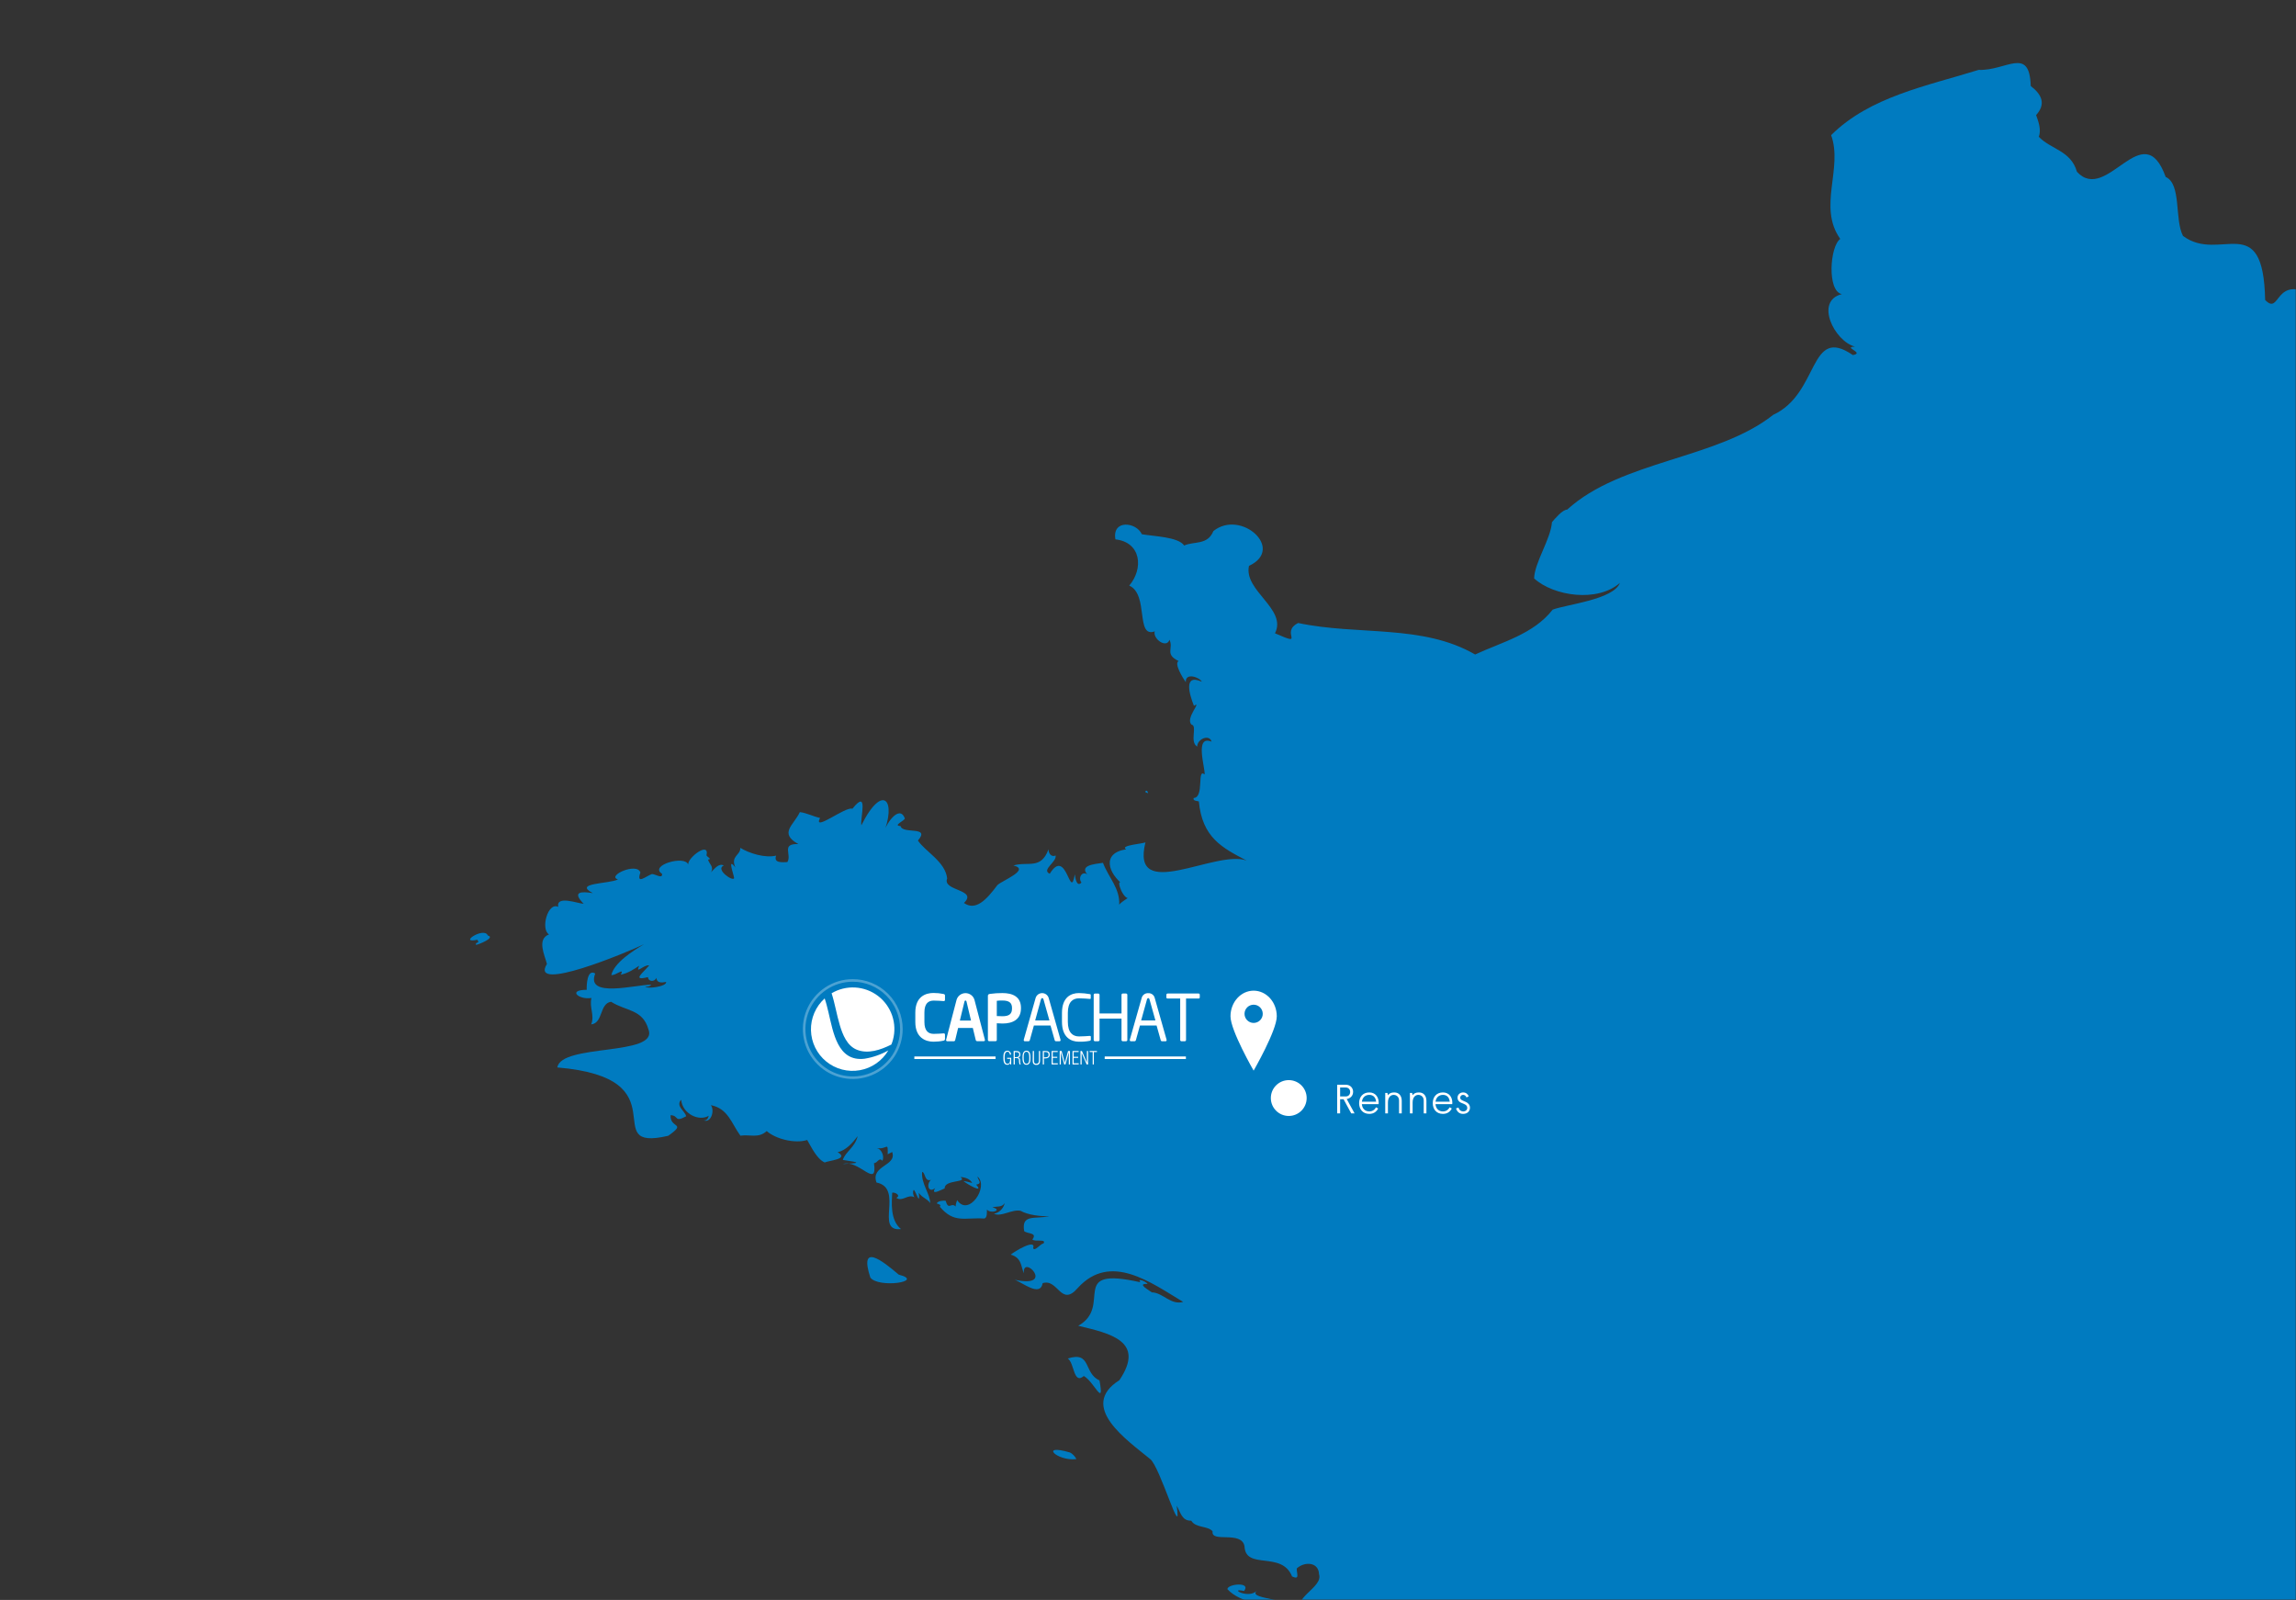 <svg width="897" height="625" viewBox="0 0 897 625" fill="none" xmlns="http://www.w3.org/2000/svg">
<rect x="0" y="0" width="897" height="625" fill="#333333" stroke="none"/>
<mask id="mask0_2453_4176" style="mask-type:alpha" maskUnits="userSpaceOnUse" x="0" y="0" width="897" height="625">
<rect width="897" height="625" fill="#D9D9D9"/>
</mask>
<g mask="url(#mask0_2453_4176)">
<path d="M448.35 309.751L448.56 310.045C448.289 307.7 446.39 309.609 448.35 309.751ZM1137.86 961.407C1136.36 961.651 1131.76 965.343 1134.09 966.375C1135.13 965.593 1141.68 960.141 1137.86 961.407ZM418.048 567.42C405.953 563.826 412.782 570.831 420.483 570.001C420.154 569.06 418.964 567.844 418.048 567.42ZM429.549 539.244C423.247 536.478 426.496 527.67 417.156 530.702C419.762 532.326 419.32 541.05 423.428 537.524C427.406 539.708 431.584 550.297 429.549 539.244ZM190.571 365.434C189.111 361.873 178.733 368.79 186.508 367.107C187.615 368.926 185.621 367.634 185.966 369.125C187.014 368.944 193.707 366.292 190.571 365.434ZM486.023 621.516C488.971 617.774 479.47 618.758 479.531 620.809C484.92 626.605 494.796 626.412 501.942 630.554C509.969 623.857 486.438 625.359 491.084 621.366C487.677 624.871 479.71 620.102 486.023 621.516ZM1117.51 965.317C1116.16 967.059 1113.84 966.627 1111.9 967.386C1113.53 971.543 1120.47 967.031 1117.51 965.317ZM351.12 497.924C344.429 492.216 335.599 485.42 340.018 499.056C343.156 503.368 361.634 500.615 351.12 497.924ZM506.217 649.451C479.07 632.286 501.892 659.191 508.78 669.85C515.054 661.553 506.741 656.944 506.217 649.451ZM1246.47 272.525C1231.28 259.261 1201.18 274.524 1196.37 252.89C1183.3 246.872 1181.79 266.741 1164.54 255.04C1163.05 255.635 1164.59 256.79 1164.01 257.709C1159.43 262.3 1158.52 253.517 1158.68 250.308C1153.83 249.351 1140.59 242.486 1145.06 253.016C1143.57 256.915 1138.06 253.525 1134.9 253.819C1132.99 251.924 1134.97 249.312 1133.95 247.089C1130.51 249.544 1132.12 242.738 1128.7 242.49C1130.69 238.776 1116.27 232.747 1123.09 230.992C1121 224.947 1115.19 218.362 1107.97 216.774C1100.17 221.211 1092.16 208.234 1085.06 215.504C1078.13 228.826 1064.93 211.698 1055.64 208.119C1026.3 214.9 1037.84 221.715 1027.88 202.388C1024.67 197.227 1017.78 204.991 1018.97 197.847C1021.66 194.012 1014.12 190.031 1010.6 192.94C1004.54 191.568 1003.55 183.688 996.906 182.934C990.914 173.751 981.566 188.297 982.21 174.561C981.138 167.184 986.13 164.682 976.651 159.708C978.894 155.836 978.712 142.976 982.447 143.766C987.167 128.757 968.856 137.112 967.497 147.064C969.033 166.643 936.547 163.905 924.116 159.169C924.212 155.662 923.847 150.116 930.065 148.379C928.688 145.917 928.722 136.955 924.165 140.595C917.93 135.023 934.875 124.607 925.362 121.836C921.093 130.073 918.786 106.513 904.467 115.85C888.287 106.469 891.154 123.605 884.944 117.182C884.23 81.409 867.316 102.988 852.848 92.155C849.495 85.697 852.293 71.847 846.093 69.128C837.237 44.611 823.138 79.873 811.421 67.106C809.016 58.767 801.332 58.445 796.517 53.432C797.541 50.748 796.446 47.677 795.462 44.953C799.348 40.682 797.783 36.974 793.369 33.601C792.9 17.846 783.763 27.73 773.016 27.299C752.688 33.611 730.49 37.776 715.387 52.794C720.09 65.87 710.05 80.787 718.951 93.338C714.873 96.213 713.742 113.818 719.593 114.895C708.836 117.518 716.63 133.306 724.718 135.418C719.555 135.522 728.804 137.85 723.863 138.698C706.606 126.846 710.965 153.65 692.756 162.051C670.8 179.426 633.441 179.787 612.245 199.091C610.438 199.045 607.388 202.74 606.321 203.973C605.864 210.545 599.47 219.847 599.351 225.958C607.033 232.938 624.16 235.382 632.861 227.713C630.347 234.246 612.042 236.093 606.586 238.158C599.098 247.792 586.599 250.868 576.308 255.679C555.687 243.728 530.493 248.333 507.17 243.37C499.805 247.043 510.562 252.831 498.11 247.394C502.944 237.889 485.828 230.789 487.946 221.064C502.244 214.38 484.726 198.832 474.048 207.46C471.757 213.085 466.489 211.34 462.629 213.107C460.421 209.718 450.583 209.51 446.094 208.693C443.945 203.901 434.383 202.834 435.771 210.702C445.836 211.804 446.844 222.087 441.174 228.764C448.901 232.188 443.543 249.369 451.137 246.64C450.266 249.419 455.655 253.514 456.903 249.922C458.562 253.427 454.913 255.539 460.46 258.227C458.581 259.134 462.113 264.886 463.265 266.504C462.997 262.557 468.726 264.589 469.53 266.317C462.055 262.935 464.823 271.664 466.449 275.721C469.894 273.515 462.883 280.633 465.513 283.057C467.937 283.586 464.61 289.793 467.726 291.652C467.639 288.751 472.491 286.604 473.337 289.733C466.48 286.883 470.995 300.366 470.608 302.53C467.519 299.869 470.577 311.592 466.367 311.718C465.901 312.933 467.704 312.829 468.363 313.06C469.688 327.238 477.531 331.21 487.059 336.183C474.987 331.686 441.465 353.109 447.519 328.999C447.435 329.552 437.12 330.16 439.977 331.777C430.338 333.215 432.782 341.152 439.194 345.918C435.246 341.379 438.171 350.304 440.544 350.834C439.856 351.305 437.689 352.671 437.261 353.435C437.571 347.017 433.135 342.894 430.904 337.053C427.608 337.552 420.95 338 425.39 342.224C423.2 339.435 420.891 342.758 422.506 344.762C420.608 346.721 420.094 342.932 419.902 341.536C418.071 352.504 416.765 330.516 410.114 341.327C406.707 339.776 412.937 336.737 412.41 334.2C410.677 334.952 409.625 333.331 409.629 331.779C406.66 339.878 401.589 336.374 395.922 338.095C402.692 339.695 391.533 343.982 389.679 345.74C385.338 351.576 381.155 355.956 376.594 352.737C382.203 347.364 368.03 348.136 370.039 343.17C369.342 336.583 361.398 332.614 358.613 328.342C363.705 322.483 352.524 326.02 351.823 322.687C348.508 322.535 353.763 320.476 353.488 319.633C351.265 314.043 345.786 322.115 344.859 326.348C350.62 312.61 344.845 305.673 336.515 322.391C335.985 319.754 339.491 307.785 333.012 315.938C330.372 314.865 317.39 325.314 320.377 319.518C317.905 319.041 315.101 317.522 312.485 317.25C310.128 322.326 304.151 325.457 311.903 329.732C304.974 329.488 309.468 333.86 307.598 336.769C305.593 336.829 302.144 337.232 303.209 334.246C298.926 335.275 292.699 333.358 289.224 331.208C289.362 334.158 285.302 334.279 287.295 338.875C284.008 334.618 286.619 341.448 286.817 343.045C286.359 344.51 279.29 339.564 282.758 338.109C280.819 337.015 278.989 339.573 277.77 340.761C279.058 338.52 276.969 337.43 276.619 335.789C278.42 335.635 276.137 334.752 276.017 334.105C277.255 328.511 268.621 335.026 268.851 337.722C267.636 333.954 253.461 338.03 258.626 341.331C258.993 343.572 255.766 341.316 254.666 341.448C252.333 342.269 248.475 345.788 250.184 340.831C248.857 336.715 236.83 342.18 241.436 343.544C237.878 345.352 223.767 344.821 231.613 348.893C227.077 348.177 223.317 348.239 228.025 353.055C225.715 352.974 217.238 349.621 218.078 354.252C214.006 352.271 211.116 363.02 214.486 365.022C209.625 366.869 212.823 373.182 213.676 376.561C206.594 388.035 245.042 372.022 251.57 368.874C247.331 371.404 239.995 376.028 238.835 380.868C240.452 381.27 244.108 377.707 242.544 380.758C245.534 380.118 247.942 378.444 249.712 377.24C248.116 380.892 251.503 376.736 253.621 377.124C251.298 379.946 246.585 383.391 253.156 381.693C253.314 383.641 255.721 383.619 256.475 381.995C256.539 384.146 258.738 383.88 260.235 383.585C260.637 385.325 253.095 386.401 252.064 385.48C252.816 385.458 253.919 385.425 254.398 384.66C248.677 384.58 228.627 390.133 232.548 380.304C229.38 378.346 229.122 384.862 229.226 386.661C221.552 386.689 226.134 390.658 231.077 389.86C230.131 393.492 232.377 396.479 230.982 400.175C235.682 399.635 234.149 391.971 238.745 391.334C244.575 395.065 251.119 394.169 253.365 402.212C257.186 412.612 219.216 407.634 217.739 416.99C267.121 421.127 232.825 450.282 261.071 443.685C268.538 438.406 261.692 440.963 261.985 435.647C265.349 435.748 263.279 438.663 268.067 436.067C267.655 434.027 263.835 432.088 266.119 429.617C266.637 435.209 273.196 438.167 276.889 435.855C276.67 436.912 275.998 437.934 274.785 437.619C277.833 438.93 279.285 433.781 277.719 431.725C284.48 433.025 285.81 438.943 289.26 443.646C293.106 443.081 296.317 444.788 299.54 441.839C302.993 444.94 310.625 446.865 315.344 445.323C316.981 448.078 319.127 452.77 322.228 454.129C323.458 453.342 332.072 452.885 327.223 450.076C330.466 449.479 333.182 446.344 335.064 443.835C334.039 448.171 330.279 449.935 329.27 453.119C336.575 454.153 335.929 454.372 329.318 454.719C335.479 452.733 342.909 464.727 341.446 454.358C342.901 454.365 343.38 451.898 344.73 453.459C345.542 452.083 344.695 448.905 342.425 448.472C346.662 449.247 346.904 445.585 346.812 450.944C347.253 450.581 348.099 450.355 348.54 449.992C350.561 455.539 340.017 455.202 342.424 461.938C353.326 464.167 341.546 481.288 351.995 480.126C347.626 476.602 348.417 469.47 348.562 465.911C349.809 465.673 352.057 467.058 350.177 467.915C352.536 469.647 354.693 466.279 357.243 467.705C356.77 466.968 356.479 465.625 356.957 464.81C357.716 465.038 359.566 471.591 358.947 465.952C360.414 468.061 362.274 468.206 363.38 469.975C363.478 466.518 359.792 462.322 360.259 457.803C361.568 457.964 361.13 461.782 363.712 460.904C361.755 462.564 362.719 466.29 365.363 464.109C363.596 467.115 367.294 464.953 369.079 464.249C368.823 460.702 378.396 462.119 375.217 459.811C376.924 459.86 379 460.499 379.801 462.127C378.99 461.851 377.272 461.452 376.417 461.377C377.603 462.443 384.697 466.537 381.375 462.781C383.969 462.304 382.075 461.008 381.883 459.612C386.512 463.479 378.395 475.586 373.93 468.81C373.744 469.316 373.236 470.783 373.403 471.329C371.492 469.483 370.647 473.113 369.422 469.044C368.367 468.976 366.514 469.081 365.942 470.099C366.399 470.286 368.015 470.638 367.134 471.365C372.749 478.007 376.739 475.535 384.477 476.005C385.826 475.815 385.504 473.422 385.578 472.518C387.136 474.324 391.903 472.681 387.709 471.654C389.348 471.105 391.525 471.791 392.522 469.909C392.18 471.871 390.383 473.877 388.333 474.088C390.836 475.616 395.452 472.275 398.683 472.979C401.694 474.692 406.877 475.239 409.933 475.098C404.302 476.366 398.968 474.122 400.125 480.946C401.614 482.104 405.356 481.441 403.332 484.205C404.315 485.227 408.889 483.839 407.691 485.727C406.441 485.865 404.228 489.034 403.633 487.6C404.92 483.657 396.15 488.975 394.88 490.114C399.282 491.384 398.833 494.852 400.013 497.42C399.277 489.532 412.783 503.448 396.376 499.931C399.416 500.942 406.363 506.843 407.35 501.257C413.413 499.324 414.458 510.857 421.099 503.1C433.875 489.103 449.631 501.049 462.245 508.584C457.319 509.932 454.464 505.011 449.994 504.843C449.018 504.071 443.819 501.272 448.342 501.588C447.862 500.601 444.005 499.114 445.564 500.92C416.728 494.419 435.053 510.144 421.24 517.914C433.818 520.894 447.603 523.938 437.322 539.162C421.025 549.46 440.531 562.696 449.376 569.992C453.281 573.13 461.902 603.211 459.699 588.208C461.227 590.665 461.632 594.158 465.391 594.046C467.184 596.996 471.818 595.957 473.741 598.203C472.978 602.881 485.065 597.766 486.205 604.039C486.586 613.49 500.751 605.709 504.763 615.802C508.022 617.407 506.48 614.499 506.627 612.693C509.605 609.951 515.177 610.085 515.323 614.987C516.983 620.194 504.31 624.176 508.353 630.213C511.457 630.021 515.538 632.302 514.165 635.046C517.371 636.603 525.212 650.587 516.053 646.254C526.485 664.717 500.308 661.591 527.059 680.619C517.01 676.713 506.855 660.796 506.185 682.092C513.657 682.02 519.496 689.455 526.608 692.447C557.62 709.697 543.397 744.162 569.193 761.467C567.123 759.326 563.789 758.524 560.883 758.66C567.43 761.219 564.223 768.073 566.233 773.219C559.746 757.543 547.268 744.448 546.181 724.806C541.583 713.578 521.652 709.616 521.698 697.7C507.983 715.53 513.083 779.007 508.643 805.121C510.198 791.608 518.433 781.801 523.825 796.108C531.498 807.845 512.584 790.886 509.112 814.118C503.883 852.471 512.564 926.705 471.864 942.935C465.945 944.613 472.399 950.779 473.98 955.037C482.398 947.978 483.369 967.123 487.907 956.124C491.44 953.466 495.616 958.949 499.274 957.138C510.596 965.061 483.889 984.579 505.495 982.434C506.496 979 506.034 971.905 511.713 973.939C500.366 982.036 548.687 992.662 554.493 990.537C555.152 999.178 563.34 997.883 567.276 1005.43C566.282 1007.41 569.443 1005.76 569.688 1007.26C569.555 1011.21 574.063 1007.63 573.137 1005.15C579.533 1007.71 586.647 1005.7 590.015 1000.89C594.245 1003.12 598.094 1009.41 603.099 1005.66C605.557 1025.91 624.395 1009.98 635.65 1013.95C639.204 1022.16 640.399 1015.11 644.998 1012.87C649.471 1019.9 660.781 1013.96 668.359 1015.78C672.572 1010.7 660.848 992.628 678.453 999.312C689.772 1003.78 702.163 1002.11 709.938 1012.24C718.179 1009.34 725.743 1010.67 729.134 1018.43C733.442 1031.72 734.4 1009.96 746.207 1020.72L755.454 1021.3C753.301 1024.82 757.835 1023.78 758.913 1026.3C746.228 1033.24 762.781 1034.9 767.91 1038.7C776.255 1037.6 773.093 1052.71 782.699 1048.52C791.788 1035.34 807.497 1040.68 817.53 1049.14C820.101 1051.27 821.566 1049.92 822.743 1047.33C825.33 1046.6 830.251 1050.16 831.993 1048.01C827.749 1045.28 832.656 1041.63 835.477 1040.34C875.387 1026.24 848.966 1040.19 875.499 1036.75C876.558 1031.86 869.805 1027.46 866.905 1024.39C865.386 1018.88 864.901 1012.69 861.738 1009.23C865.614 1009.66 866.055 1002.59 864.133 996.989C861.093 995.978 858.332 995.91 857.13 992.592C857.9 991.518 860.731 988.88 861.508 988.006C861.009 986.419 861.128 983.662 863.394 985.647C869.122 984.275 856.088 977.804 863.726 976.576C861.238 987.363 867.1 971.97 868.012 968.889C866.35 966.986 862.928 964.935 864.239 961.792C867.116 960.705 868.799 961.657 865.702 963.751C868.38 969.479 869.963 961.972 872.008 959.909C886.896 939.341 912.842 933.012 930.949 912.748C925.761 910.35 918.773 928.38 912.543 924.66C921.198 922.2 923.227 911.176 933.02 909.883C945.723 901.846 943.369 908.724 932.128 911.912C940.512 907.107 947.543 910.753 949.365 919.709C955.745 923.424 978.104 917.903 983.78 923.24C979.359 934.786 995.409 933.057 1002.82 931.034C992.95 926.272 996.397 915.706 991.75 907.885C1001.34 914.758 988.476 925.954 1006.71 930.167C1003.11 925.669 1006.89 924.555 1010.9 922.683C1012.22 923.245 1015.46 925.952 1016.82 924.51C1028.61 924.559 1013.02 914.51 1018.53 909.34C1020.22 912.143 1023.14 910.755 1025.3 912.543C1025.46 917.945 1031.19 918.375 1034.35 914.927C1037.13 927.46 1020.63 920.842 1017.74 928.137C1019.74 938.14 1036.14 931.244 1043.03 930.188C1045.9 930.703 1045.34 935.375 1045.4 937.376C1049.13 939.568 1044.5 942.509 1046.24 945.511C1054.79 946.058 1060.37 944.94 1066.92 949.251C1069.78 944.16 1078.38 955.167 1083.52 955.715C1076.31 958.032 1084.9 963.434 1088.44 961.226C1088.75 956.411 1096.72 961.029 1088.48 955.568C1090.5 954.406 1094.45 952.336 1093.01 956.184C1096.34 953.331 1116.99 959.525 1104.69 961.142C1104.95 963.087 1111.44 961.893 1112.99 961.597C1110.39 960.272 1111.11 957.747 1112.17 954.462C1116.7 948.169 1130.64 961.371 1127.27 954.413C1127.82 947.688 1139.61 947.688 1144.59 944.886C1147.85 951.447 1149.5 944.69 1152.78 942.039C1150.42 940.257 1152.82 938.133 1153.36 936.015C1153.5 934.108 1143.43 937.762 1145.05 934.91C1156.41 930.717 1152.91 915.953 1165.95 919.319C1166.16 916.359 1166.95 919.139 1168.64 918.539C1169.46 917.713 1168.66 915.885 1170.32 916.086C1173.51 911.886 1172.94 906.446 1177.98 903.843C1180.97 906.457 1185.68 899.508 1186.81 903.78C1189.27 903.907 1186.93 896.067 1188.11 895.181C1190.97 891.942 1201.52 883.968 1202.61 888.542C1205.69 887.799 1205.42 882 1209.4 880.93C1211.2 882.428 1212.75 880.53 1215.06 880.661C1214.34 878.28 1215.55 878.644 1216.98 877.551C1209.99 858.385 1237.93 856.852 1227.98 834.42C1221.33 833.467 1205.31 846.309 1200.31 838.448C1191.54 833.753 1176.87 831.086 1171.51 824.787C1167.22 820.509 1159.28 811.334 1167.67 807.029C1164.39 804.424 1160.47 800.836 1160.88 796.268C1170.78 790.116 1165.07 775.117 1178.07 778.785C1172.44 771.494 1176 754.817 1162.21 759.933C1152.83 758.16 1150.05 750.784 1150.15 742.42C1143.73 740.759 1135.91 730.929 1146.01 728.076C1150.3 723.843 1163.04 732.325 1161.39 725.715C1162.78 723.421 1167.08 724.545 1167.51 720.527C1185.5 715.085 1176.04 712.113 1183.99 696.107C1156.53 680.204 1178.48 672.942 1155.45 664.216C1139.61 642.861 1191.91 645.609 1160.28 622.721C1156.19 626.748 1157.62 620.848 1156.67 619.424C1161.66 610.064 1141.11 620.539 1154.28 598.119C1148.13 591.794 1148.39 589.033 1150.63 581.407C1136.91 572.304 1117.01 579.354 1106.8 590.271C1103.32 593.078 1105.28 601.58 1109.85 600.143C1111.97 604.084 1105.68 606.725 1103.23 608.65C1099.59 617.619 1091.18 611.662 1084.9 616.304C1087.94 612.159 1084.43 610.561 1084.62 606.851C1094.69 603.247 1095.22 599.176 1098.39 589.32C1084.38 577.071 1099.81 574.66 1096.01 563.308C1112.45 545.898 1124.11 546.552 1120.97 520.263C1125.81 516.064 1142.31 514.521 1139.35 505.849C1140.19 502.319 1145.77 502.504 1144.6 498.784C1153.19 494.023 1159.73 484.567 1162.76 476.667C1166.22 474.962 1170.03 471.644 1164.69 469C1163.91 469.924 1154.81 470.746 1153.56 470.933C1154.33 463.351 1166.34 462.242 1161.7 454.721C1166.91 452.714 1172.78 454.591 1178.49 454.321C1171.06 465.706 1203.9 463.577 1197.28 453.512C1199.69 453.44 1204.81 455.49 1202.12 450.815C1204.15 449.953 1205.71 448.655 1202.51 447.148C1204.56 445.235 1207.84 442.684 1210.63 441.951L1210.43 441.956C1213.03 436.723 1203.49 432.952 1204.33 427.47C1208.15 417.644 1205.07 405.17 1212.21 395.646C1202.63 380.412 1214.79 369.387 1217.41 354.641C1223.41 345.551 1222.73 329.301 1225.19 317.664C1232.7 307.228 1239.46 300.018 1247.9 291.907C1248.59 283.225 1261.8 271.969 1246.37 272.678L1246.47 272.525ZM778.243 1038.69C774.827 1040.2 772.335 1035.67 775.749 1034.11C776.438 1035.34 778.112 1037.65 778.243 1038.69Z" fill="#007BC0"/>
<path d="M413.963 406.759H412.478C412.374 406.752 412.276 406.711 412.199 406.642C412.121 406.573 412.069 406.48 412.051 406.378L410.417 400.605H403.92L402.314 406.378C402.289 406.482 402.231 406.575 402.149 406.643C402.067 406.711 401.966 406.752 401.859 406.759H400.384C400.328 406.761 400.273 406.753 400.222 406.733C400.17 406.714 400.123 406.684 400.083 406.646C400.043 406.608 400.011 406.562 399.989 406.511C399.968 406.46 399.957 406.406 399.957 406.35C399.948 406.292 399.948 406.233 399.957 406.174L404.598 389.838C404.764 389.292 405.102 388.814 405.56 388.475C406.019 388.135 406.575 387.952 407.145 387.952C407.716 387.952 408.272 388.135 408.731 388.475C409.189 388.814 409.527 389.292 409.693 389.838L414.334 406.193C414.347 406.251 414.347 406.311 414.334 406.369C414.334 406.469 414.296 406.566 414.227 406.638C414.158 406.711 414.063 406.754 413.963 406.759ZM407.661 390.367C407.586 390.089 407.438 389.912 407.187 389.912C406.937 389.912 406.76 390.089 406.686 390.367L404.421 398.628H409.99L407.661 390.367Z" fill="white"/>
<path d="M425.676 406.601C424.303 406.862 422.906 406.974 421.508 406.935C418.427 406.935 414.891 405.273 414.891 399.175V395.685C414.891 389.541 418.427 387.935 421.508 387.935C422.921 387.956 424.331 388.09 425.722 388.334C425.954 388.334 426.131 388.436 426.131 388.659V389.94C426.131 390.088 426.131 390.218 425.825 390.218H425.769C424.841 390.144 422.984 389.986 421.555 389.986C419.095 389.986 417.183 391.425 417.183 395.685V399.175C417.183 403.389 419.095 404.874 421.555 404.874C422.984 404.874 424.794 404.744 425.695 404.67H425.769C425.823 404.66 425.88 404.664 425.933 404.68C425.986 404.697 426.034 404.726 426.073 404.765C426.112 404.804 426.141 404.853 426.158 404.905C426.174 404.958 426.178 405.015 426.168 405.069V406.099C426.177 406.406 425.954 406.554 425.676 406.601Z" fill="white"/>
<path d="M439.924 406.759H438.643C438.512 406.756 438.387 406.702 438.295 406.609C438.203 406.515 438.152 406.389 438.152 406.258V397.904H429.566V406.258C429.566 406.39 429.513 406.518 429.419 406.612C429.325 406.706 429.198 406.759 429.065 406.759H427.784C427.651 406.759 427.523 406.706 427.429 406.612C427.335 406.518 427.282 406.39 427.282 406.258V388.622C427.282 388.489 427.335 388.362 427.429 388.268C427.523 388.174 427.651 388.121 427.784 388.121H429.065C429.198 388.121 429.325 388.174 429.419 388.268C429.513 388.362 429.566 388.489 429.566 388.622V395.899H438.152V388.613C438.152 388.481 438.203 388.355 438.295 388.261C438.387 388.168 438.512 388.114 438.643 388.111H439.924C440.057 388.111 440.185 388.164 440.279 388.258C440.373 388.352 440.426 388.48 440.426 388.613V406.248C440.427 406.315 440.415 406.381 440.39 406.443C440.366 406.505 440.329 406.561 440.282 406.609C440.235 406.656 440.18 406.694 440.118 406.72C440.057 406.745 439.991 406.759 439.924 406.759Z" fill="white"/>
<path d="M455.387 406.759H453.902C453.799 406.752 453.701 406.711 453.623 406.642C453.546 406.573 453.494 406.48 453.475 406.378L451.851 400.605H445.354L443.757 406.378C443.729 406.481 443.671 406.572 443.589 406.64C443.508 406.708 443.408 406.749 443.302 406.759H441.817C441.762 406.761 441.707 406.753 441.655 406.733C441.604 406.714 441.556 406.684 441.516 406.646C441.477 406.608 441.445 406.562 441.423 406.511C441.401 406.46 441.39 406.406 441.39 406.351C441.378 406.292 441.378 406.232 441.39 406.174L446.031 389.838C446.173 389.278 446.508 388.785 446.976 388.446C447.444 388.106 448.016 387.942 448.593 387.982C449.166 387.943 449.735 388.109 450.198 388.448C450.662 388.788 450.991 389.28 451.127 389.838L455.768 406.193C455.781 406.251 455.781 406.311 455.768 406.369C455.768 406.471 455.728 406.569 455.657 406.642C455.586 406.714 455.489 406.757 455.387 406.759ZM449.085 390.367C449.011 390.089 448.862 389.912 448.612 389.912C448.361 389.912 448.185 390.089 448.11 390.367L445.827 398.628H451.396L449.085 390.367Z" fill="white"/>
<path d="M468.262 390.07H463.361V406.258C463.366 406.383 463.322 406.505 463.239 406.598C463.156 406.692 463.04 406.749 462.915 406.759H461.532C461.406 406.752 461.287 406.695 461.202 406.601C461.117 406.508 461.072 406.384 461.077 406.258V390.07H456.186C455.907 390.07 455.685 389.94 455.685 389.662V388.557C455.688 388.495 455.704 388.434 455.731 388.378C455.758 388.322 455.796 388.272 455.843 388.23C455.889 388.189 455.944 388.157 456.003 388.137C456.061 388.116 456.124 388.108 456.186 388.112H468.252C468.313 388.108 468.374 388.117 468.431 388.137C468.489 388.158 468.541 388.19 468.586 388.232C468.63 388.274 468.665 388.324 468.689 388.38C468.713 388.436 468.726 388.496 468.726 388.557V389.625C468.729 389.686 468.718 389.746 468.696 389.803C468.673 389.86 468.639 389.911 468.595 389.953C468.551 389.995 468.498 390.027 468.441 390.048C468.383 390.068 468.322 390.076 468.262 390.07Z" fill="white"/>
<path d="M368.639 406.526C367.339 406.803 366.014 406.94 364.685 406.935C361.678 406.935 357.594 405.459 357.594 399.268V395.555C357.594 389.271 361.678 387.897 364.685 387.897C366.013 387.891 367.339 388.025 368.639 388.297C368.964 388.399 369.187 388.519 369.187 388.872V390.552C369.187 390.849 369.066 391.072 368.686 391.072C367.757 390.998 366.105 390.877 364.778 390.877C362.68 390.877 361.149 392 361.149 395.518V399.231C361.149 402.711 362.68 403.872 364.778 403.872C366.105 403.872 367.804 403.751 368.686 403.677C369.066 403.677 369.187 403.899 369.187 404.206V405.876C369.15 406.331 368.964 406.433 368.639 406.526Z" fill="white"/>
<path d="M384.354 406.731H381.699C381.587 406.725 381.479 406.682 381.392 406.611C381.306 406.539 381.244 406.441 381.216 406.332L380.066 401.58H374.311L373.169 406.332C373.146 406.444 373.088 406.546 373.002 406.623C372.917 406.7 372.81 406.747 372.696 406.759H370.078C370.02 406.761 369.962 406.752 369.908 406.732C369.853 406.712 369.803 406.681 369.761 406.641C369.719 406.601 369.685 406.553 369.661 406.5C369.637 406.447 369.625 406.39 369.623 406.332C369.625 406.292 369.625 406.251 369.623 406.211L373.726 390.516C373.958 389.774 374.421 389.127 375.047 388.667C375.673 388.207 376.43 387.959 377.207 387.959C377.983 387.959 378.74 388.207 379.366 388.667C379.992 389.127 380.455 389.774 380.687 390.516L384.79 406.211C384.79 406.211 384.79 406.304 384.79 406.332C384.783 406.442 384.733 406.545 384.652 406.619C384.571 406.694 384.464 406.734 384.354 406.731ZM377.597 391.258C377.522 390.961 377.448 390.859 377.197 390.859C376.947 390.859 376.873 390.961 376.798 391.258L374.998 398.684H379.36L377.597 391.258Z" fill="white"/>
<path d="M391.659 399.834C391.009 399.834 390.016 399.76 389.431 399.732V406.23C389.435 406.294 389.425 406.359 389.403 406.419C389.381 406.48 389.347 406.535 389.302 406.582C389.258 406.629 389.205 406.667 389.145 406.692C389.086 406.718 389.022 406.731 388.958 406.731H386.451C386.318 406.731 386.191 406.678 386.097 406.584C386.003 406.49 385.95 406.362 385.95 406.23V389.012C385.95 388.51 386.256 388.334 386.758 388.26C388.381 388.032 390.019 387.923 391.659 387.935C395.52 387.935 398.871 389.281 398.871 393.718V393.94C398.852 398.368 395.52 399.834 391.659 399.834ZM395.371 393.755C395.371 391.648 394.118 390.849 391.659 390.849C391.139 390.849 389.886 390.849 389.431 390.952V396.911C389.83 396.911 391.232 396.985 391.659 396.985C394.369 396.985 395.371 395.982 395.371 393.977V393.755Z" fill="white"/>
<path d="M393.468 413.627V413.219H395.055V415.827H394.684L394.638 415.289C394.532 415.499 394.368 415.673 394.166 415.792C393.963 415.91 393.73 415.968 393.496 415.957C392.011 415.957 391.992 414.156 391.992 413.089C391.992 412.022 392.076 410.444 393.561 410.444C393.758 410.447 393.953 410.491 394.133 410.572C394.313 410.653 394.475 410.77 394.608 410.917C394.741 411.063 394.843 411.234 394.907 411.421C394.971 411.608 394.996 411.806 394.981 412.003H394.545C394.47 411.437 394.257 410.852 393.617 410.852C392.456 410.852 392.493 412.476 392.493 413.2C392.493 413.924 392.493 415.549 393.579 415.549C394.665 415.549 394.619 414.379 394.647 413.627H393.468Z" fill="white"/>
<path d="M396.457 413.349V415.827H396.002V410.564H396.995C397.923 410.564 398.62 410.852 398.62 411.91C398.653 412.173 398.595 412.44 398.454 412.665C398.314 412.89 398.1 413.059 397.849 413.145C398.462 413.303 398.545 413.767 398.555 414.426C398.555 414.686 398.555 415.605 398.787 415.753V415.809H398.295C398.144 415.246 398.072 414.665 398.081 414.082C398.081 413.386 397.506 413.33 396.912 413.33L396.457 413.349ZM396.457 412.95H397.255C397.384 412.95 397.511 412.924 397.628 412.873C397.746 412.822 397.852 412.747 397.939 412.652C398.026 412.558 398.093 412.447 398.135 412.325C398.177 412.204 398.194 412.075 398.183 411.947C398.183 411.177 397.831 411.019 397.116 411.019H396.457V412.95Z" fill="white"/>
<path d="M399.474 413.052C399.474 411.966 399.622 410.444 401.015 410.444C402.565 410.444 402.565 412.17 402.565 413.312C402.565 414.453 402.481 415.957 401.005 415.957C399.529 415.957 399.474 414.166 399.474 413.052ZM402.11 413.2C402.11 412.439 402.11 410.852 400.996 410.852C399.882 410.852 399.929 412.402 399.929 413.154C399.929 413.906 399.929 415.549 401.042 415.549C402.156 415.549 402.11 413.952 402.11 413.2Z" fill="white"/>
<path d="M403.493 410.564H403.948V414.379C403.948 415.131 404.124 415.549 404.876 415.549C405.628 415.549 405.878 415.057 405.878 414.342V410.564H406.333V414.277C406.333 415.298 406.027 416.004 404.885 416.004C403.883 416.004 403.456 415.447 403.456 414.491L403.493 410.564Z" fill="white"/>
<path d="M407.401 415.827V410.564H408.329C409.517 410.564 410.102 410.861 410.102 411.938C410.125 412.15 410.099 412.365 410.025 412.564C409.951 412.764 409.831 412.944 409.675 413.089C409.343 413.322 408.948 413.448 408.542 413.451H407.856V415.827H407.401ZM407.856 413.043H408.245C409.062 413.043 409.647 412.931 409.647 411.985C409.647 411.186 409.239 410.991 408.524 410.973H407.856V413.043Z" fill="white"/>
<path d="M410.844 415.827V410.564H413.22V410.973H411.299V412.829H413.044V413.238H411.299V415.382H413.257V415.79L410.844 415.827Z" fill="white"/>
<path d="M414.445 415.827H414V410.564H414.761L416.005 415.205L417.276 410.564H418.019V415.827H417.564V411.019L416.255 415.827H415.773L414.455 411.019L414.445 415.827Z" fill="white"/>
<path d="M419.012 415.827V410.564H421.398V410.973H419.467V412.829H421.221V413.238H419.467V415.382H421.435V415.79L419.012 415.827Z" fill="white"/>
<path d="M424.628 415.085V410.564H425.092V415.827H424.535L422.576 411.326V415.827H422.121V410.564H422.688L424.628 415.085Z" fill="white"/>
<path d="M425.695 410.973V410.564H428.554V410.973H427.347V415.827H426.892V410.973H425.695Z" fill="white"/>
<path d="M357.213 413.201H388.948" stroke="white"/>
<path d="M431.58 413.201H463.305" stroke="white"/>
<path opacity="0.3" d="M352.16 401.99C352.162 405.747 351.05 409.42 348.965 412.545C346.879 415.67 343.914 418.107 340.444 419.547C336.974 420.987 333.155 421.367 329.469 420.637C325.784 419.907 322.397 418.101 319.738 415.447C317.079 412.793 315.266 409.41 314.529 405.726C313.792 402.042 314.164 398.222 315.598 394.749C317.031 391.276 319.462 388.307 322.583 386.215C325.704 384.124 329.375 383.004 333.132 382.999C335.629 382.995 338.102 383.484 340.41 384.436C342.717 385.389 344.815 386.787 346.582 388.551C348.349 390.314 349.751 392.409 350.709 394.715C351.666 397.021 352.159 399.493 352.16 401.99V401.99Z" stroke="white" stroke-miterlimit="10"/>
<path d="M337.774 413.582C327.229 414.873 325.531 403.252 323.674 395.492C323.257 393.766 322.811 391.863 322.18 390.025C320.442 391.594 319.064 393.519 318.14 395.67C317.216 397.82 316.768 400.145 316.826 402.485C316.884 404.826 317.447 407.125 318.477 409.228C319.506 411.33 320.978 413.185 322.791 414.665C324.605 416.145 326.716 417.216 328.982 417.805C331.248 418.393 333.614 418.484 335.918 418.073C338.223 417.662 340.411 416.757 342.333 415.421C344.256 414.086 345.866 412.35 347.055 410.334C344.178 411.958 341.036 413.058 337.774 413.582Z" fill="white"/>
<path d="M334.766 410.074C339.092 411.819 343.992 410.157 348.225 408.05C348.481 407.447 348.695 406.827 348.865 406.194C349.703 403.075 349.592 399.776 348.546 396.721C347.5 393.665 345.567 390.99 342.994 389.038C340.42 387.087 337.323 385.946 334.099 385.763C330.874 385.58 327.668 386.363 324.89 388.011C326.208 392.104 326.867 396.364 328.102 400.486C329.206 404.17 330.914 408.524 334.766 410.074Z" fill="white"/>
<path fill-rule="evenodd" clip-rule="evenodd" d="M489.768 418.234C489.768 418.234 498.81 402.551 498.81 397.018C498.81 391.484 494.762 386.999 489.768 386.999C484.775 386.999 480.727 391.484 480.727 397.018C480.727 402.551 489.768 418.234 489.768 418.234ZM489.768 399.602C491.736 399.602 493.33 398.008 493.33 396.041C493.33 394.073 491.736 392.479 489.768 392.479C487.801 392.479 486.207 394.073 486.207 396.041C486.207 398.008 487.801 399.602 489.768 399.602Z" fill="white"/>
<circle cx="503.489" cy="428.941" r="7" fill="white"/>
<path d="M523.561 428.317V424.829H525.737C526.857 424.829 527.481 425.613 527.481 426.573C527.481 427.533 526.857 428.317 525.737 428.317H523.561ZM522.409 434.941H523.561V429.405H524.905L527.897 434.941H529.209L526.137 429.325C527.657 429.069 528.633 427.981 528.633 426.493C528.633 425.037 527.577 423.741 525.737 423.741H522.409V434.941ZM534.964 435.133C536.708 435.133 537.812 434.221 538.42 433.037L537.588 432.557C537.028 433.581 536.116 434.173 534.964 434.173C533.284 434.173 532.196 433.053 532.052 431.325H538.596C538.612 431.133 538.628 430.941 538.628 430.749C538.628 428.589 537.364 426.749 534.964 426.749C532.372 426.749 530.98 428.605 530.98 430.941C530.98 433.277 532.372 435.133 534.964 435.133ZM532.068 430.365C532.276 428.749 533.348 427.709 534.964 427.709C536.58 427.709 537.46 428.749 537.62 430.365H532.068ZM541.184 434.941H542.24V430.701C542.24 428.541 543.376 427.709 544.464 427.709C545.568 427.709 546.576 428.477 546.576 429.901V434.941H547.632V430.061C547.632 428.173 546.672 426.749 544.704 426.749C543.456 426.749 542.768 427.133 542.24 427.837L542.032 426.941H541.184V434.941ZM550.825 434.941H551.881V430.701C551.881 428.541 553.017 427.709 554.105 427.709C555.209 427.709 556.217 428.477 556.217 429.901V434.941H557.273V430.061C557.273 428.173 556.313 426.749 554.345 426.749C553.097 426.749 552.409 427.133 551.881 427.837L551.673 426.941H550.825V434.941ZM563.73 435.133C565.474 435.133 566.578 434.221 567.186 433.037L566.354 432.557C565.794 433.581 564.882 434.173 563.73 434.173C562.05 434.173 560.962 433.053 560.818 431.325H567.362C567.378 431.133 567.394 430.941 567.394 430.749C567.394 428.589 566.13 426.749 563.73 426.749C561.138 426.749 559.746 428.605 559.746 430.941C559.746 433.277 561.138 435.133 563.73 435.133ZM560.834 430.365C561.042 428.749 562.114 427.709 563.73 427.709C565.346 427.709 566.226 428.749 566.386 430.365H560.834ZM571.598 435.133C573.326 435.133 574.286 434.045 574.286 432.701C574.286 431.597 573.518 430.845 572.734 430.493L571.582 429.981C571.118 429.773 570.478 429.533 570.478 428.781C570.478 428.189 570.974 427.709 571.566 427.709C572.174 427.709 572.638 427.997 572.942 428.717L573.822 428.237C573.39 427.309 572.686 426.749 571.566 426.749C570.414 426.749 569.422 427.629 569.422 428.781C569.422 429.805 570.062 430.477 570.814 430.781L571.758 431.165C572.75 431.565 573.23 431.981 573.23 432.781C573.23 433.597 572.558 434.173 571.758 434.173C570.654 434.173 570.046 433.533 569.79 432.653L568.83 433.005C569.246 434.253 570.11 435.133 571.598 435.133Z" fill="white"/>
</g>
</svg>
